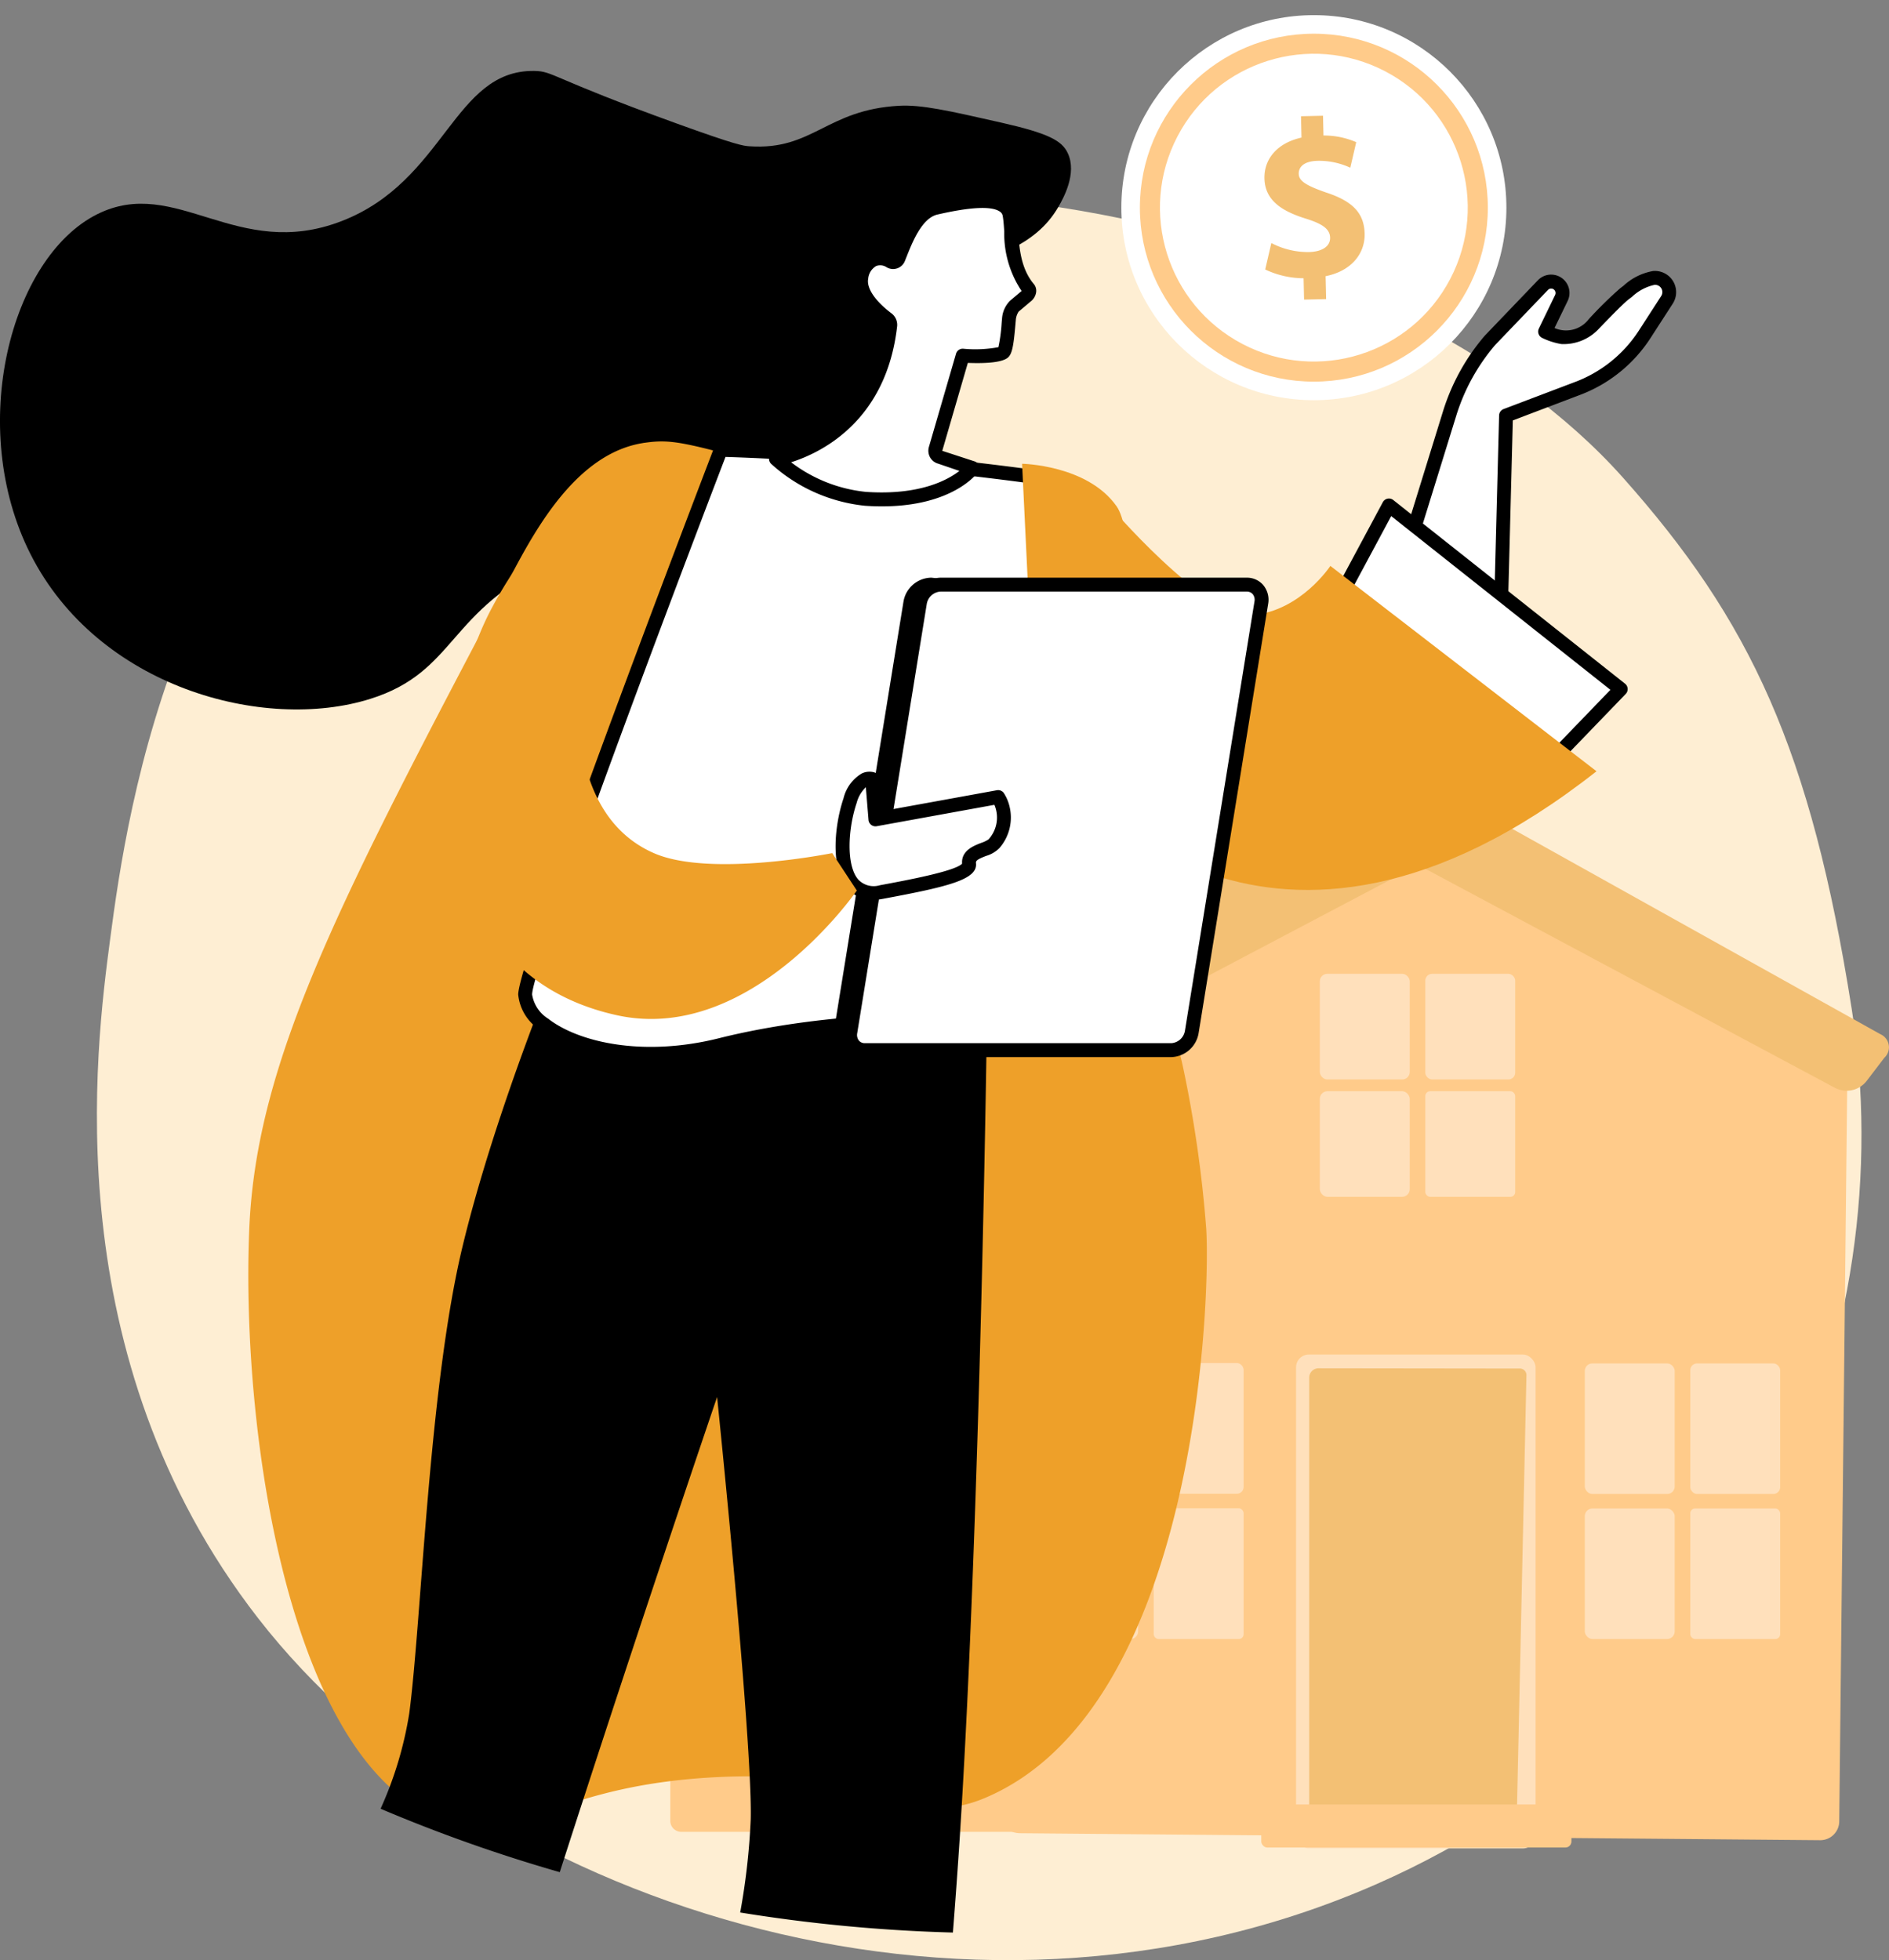 <svg xmlns="http://www.w3.org/2000/svg" width="182.131" height="188.993" viewBox="0 0 182.131 188.993">
  <rect x="0" y="0" width="182.131" height="188.993" fill="#808080" stroke="none"/>
  <g id="House_for_sale" data-name="House for sale" transform="translate(-591.935 -1763.528)">
    <path id="Path_257" data-name="Path 257" d="M638.022,1791.315c34.537-19.007,88.727-6.055,110.367,18.236,12.323,13.832,18.138,26.247,22.081,51.251,4.9,31.059-9.128,68.323-45.9,84.426-40.03,17.527-86.795,1.3-107.742-25.666-19.591-25.217-15.67-54.91-14.269-65.517C604.2,1841.6,609.087,1807.239,638.022,1791.315Z" fill="#feeed3"/>
    <g id="Group_133" data-name="Group 133">
      <g id="Group_125" data-name="Group 125">
        <path id="Path_258" data-name="Path 258" d="M763.439,1940.15H657.594a1.057,1.057,0,0,1-1.031-1.081V1867.62a4.365,4.365,0,0,1,4.3-4.468l105.019.978-.008,73.261A2.61,2.61,0,0,1,763.439,1940.15Z" fill="#ffcb8a"/>
        <path id="Path_259" data-name="Path 259" d="M713.245,1873.519l-60.884-.314a1.2,1.2,0,0,1-1.052-1.71l17.892-25.12a2.028,2.028,0,0,1,1.689-.863c7.168.145,51.966.263,51.966.263Z" fill="#f3c074"/>
        <g id="Group_124" data-name="Group 124">
          <rect id="Rectangle_19" data-name="Rectangle 19" width="8.668" height="12.606" rx="0.654" transform="translate(672.124 1895.218)" fill="#ffe0bb"/>
          <rect id="Rectangle_20" data-name="Rectangle 20" width="8.668" height="12.606" rx="0.72" transform="translate(661.955 1895.218)" fill="#ffe0bb"/>
          <rect id="Rectangle_21" data-name="Rectangle 21" width="8.668" height="12.606" rx="0.467" transform="translate(672.124 1909.224)" fill="#ffe0bb"/>
          <rect id="Rectangle_22" data-name="Rectangle 22" width="8.668" height="12.606" rx="0.738" transform="translate(661.955 1909.224)" fill="#ffe0bb"/>
        </g>
      </g>
      <g id="Group_132" data-name="Group 132">
        <g id="Group_126" data-name="Group 126">
          <path id="Path_260" data-name="Path 260" d="M688.05,1938.03l-.436-72.934,42.168-19.749,40.286,20.039-.8,73.787a1.828,1.828,0,0,1-1.845,1.783l-77.137-.672A2.254,2.254,0,0,1,688.05,1938.03Z" fill="#ffcb8a"/>
        </g>
        <g id="Group_127" data-name="Group 127">
          <rect id="Rectangle_23" data-name="Rectangle 23" width="8.668" height="12.586" rx="0.654" transform="translate(754.905 1894.988)" fill="#ffe0bb"/>
          <rect id="Rectangle_24" data-name="Rectangle 24" width="8.668" height="12.586" rx="0.72" transform="translate(744.736 1894.988)" fill="#ffe0bb"/>
          <rect id="Rectangle_25" data-name="Rectangle 25" width="8.668" height="12.586" rx="0.467" transform="translate(754.905 1908.973)" fill="#ffe0bb"/>
          <rect id="Rectangle_26" data-name="Rectangle 26" width="8.668" height="12.586" rx="0.738" transform="translate(744.736 1908.973)" fill="#ffe0bb"/>
        </g>
        <g id="Group_128" data-name="Group 128">
          <rect id="Rectangle_27" data-name="Rectangle 27" width="8.668" height="10.185" rx="0.654" transform="translate(729.358 1857.422)" fill="#ffe0bb"/>
          <rect id="Rectangle_28" data-name="Rectangle 28" width="8.668" height="10.185" rx="0.72" transform="translate(719.189 1857.422)" fill="#ffe0bb"/>
          <rect id="Rectangle_29" data-name="Rectangle 29" width="8.668" height="10.185" rx="0.467" transform="translate(729.358 1868.739)" fill="#ffe0bb"/>
          <rect id="Rectangle_30" data-name="Rectangle 30" width="8.668" height="10.185" rx="0.738" transform="translate(719.189 1868.739)" fill="#ffe0bb"/>
        </g>
        <g id="Group_129" data-name="Group 129">
          <rect id="Rectangle_31" data-name="Rectangle 31" width="8.668" height="12.606" rx="0.654" transform="translate(703.172 1894.948)" fill="#ffe0bb"/>
          <rect id="Rectangle_32" data-name="Rectangle 32" width="8.668" height="12.606" rx="0.72" transform="translate(693.003 1894.948)" fill="#ffe0bb"/>
          <rect id="Rectangle_33" data-name="Rectangle 33" width="8.668" height="12.606" rx="0.467" transform="translate(703.172 1908.954)" fill="#ffe0bb"/>
          <rect id="Rectangle_34" data-name="Rectangle 34" width="8.668" height="12.606" rx="0.738" transform="translate(693.003 1908.954)" fill="#ffe0bb"/>
        </g>
        <g id="Group_130" data-name="Group 130">
          <path id="Path_261" data-name="Path 261" d="M729.421,1838.8l43.817,24.444a1.374,1.374,0,0,1,.379,2.271l-1.674,2.194a2.438,2.438,0,0,1-3.1.7L729.1,1847.155a.9.9,0,0,0-.847,0l-40.716,21.476a1.257,1.257,0,0,1-1.576-.339l-1.724-2.146a2.383,2.383,0,0,1,.908-3.674l42.788-23.673A1.525,1.525,0,0,1,729.421,1838.8Z" fill="#f3c074"/>
        </g>
        <g id="Group_131" data-name="Group 131">
          <rect id="Rectangle_35" data-name="Rectangle 35" width="23.094" height="47.62" rx="1.231" transform="translate(716.898 1894.13)" fill="#ffe0bb"/>
          <path id="Path_262" data-name="Path 262" d="M738.152,1940l-19.088.07a.9.9,0,0,1-.9-.9v-42.814a.9.9,0,0,1,.9-.9l19.415.024a.631.631,0,0,1,.631.646Z" fill="#f3c074"/>
          <rect id="Rectangle_36" data-name="Rectangle 36" width="29.904" height="4.152" rx="0.581" transform="translate(713.542 1937.511)" fill="#ffcb8a"/>
        </g>
      </g>
    </g>
    <g id="Group_145" data-name="Group 145">
      <path id="Path_263" data-name="Path 263" d="M678.611,1773.727c2.171-.119,4.724.459,9.831,1.616,4.6,1.042,5.876,1.743,6.442,2.948.929,1.972-.458,4.4-.873,5.132-2.353,4.125-6.66,4.666-9.5,6.551-9.187,6.1-4.5,16.454-12.12,22.93-7.257,6.169-14.034-1.079-27.079,4.8-10.27,4.632-9.314,10.587-17.689,13.212-10.229,3.206-26.256-1.1-32.756-13.976-6.181-12.241-1.909-28.583,6.442-32.757,7.586-3.792,13.446,4.586,23.584.655,9.995-3.875,10.766-14.6,18.565-14.47,1.865.032,1.475.64,13.755,5.08,5.688,2.057,6.371,2.143,6.988,2.184C670.321,1778.042,671.6,1774.112,678.611,1773.727Z"/>
      <path id="Path_264" data-name="Path 264" d="M700.554,1836.571c4.369,26.759,4.876,27.153,5.467,29.956A117.991,117.991,0,0,1,708.235,1882c.417,6.587-.822,46.145-21.269,54.856-7.383,3.145-9.523-2.637-25.246-2.009-16.112.643-19.378,6.376-26.408,4.367-15.214-4.347-20.183-36.99-19.346-57.162.683-16.429,8.859-31.942,25.211-62.968,2.491-4.726,6.478-11.943,12.9-12.861,2.944-.422,4.121.03,15.942,3.275,12.858,3.53,16.121-.225,21.64,3.253C697.361,1816.343,698.367,1823.18,700.554,1836.571Z" fill="#eea029"/>
      <path id="Path_265" data-name="Path 265" d="M636.537,1883.688c-3.266,13.515-3.954,36.046-5.14,45.024a36.013,36.013,0,0,1-2.767,9.211,149.817,149.817,0,0,0,17.276,6.115c7.447-23.166,15.169-45.815,15.169-45.815s3.429,33.212,3.241,40.734a65.66,65.66,0,0,1-1.014,8.97,153.885,153.885,0,0,0,20.508,1.933q.352-4.426.657-9.107c2-31,2.621-78.612,2.621-78.612l-40.88-7.15S639.8,1870.174,636.537,1883.688Z"/>
      <g id="Group_142" data-name="Group 142">
        <g id="Group_134" data-name="Group 134">
          <path id="Path_266" data-name="Path 266" d="M735.593,1796.339l5.1-5.319a1.1,1.1,0,0,1,1.781,1.239l-1.571,3.242a6.714,6.714,0,0,0,1.6.532,3.974,3.974,0,0,0,3.095-1.268c.932-.974,2.439-2.524,2.95-2.906a6.058,6.058,0,0,1,2.817-1.53l.033,0a1.374,1.374,0,0,1,1.253,2.116l-2.133,3.3a13.362,13.362,0,0,1-6.484,5.241l-6.9,2.616-.512,19.668-8.958-6.846,4.023-13.007A19.994,19.994,0,0,1,735.593,1796.339Z" fill="#fff"/>
          <path id="Path_267" data-name="Path 267" d="M736.632,1823.936a.669.669,0,0,1-.407-.138l-8.958-6.846a.673.673,0,0,1-.234-.732l4.023-13.006a20.521,20.521,0,0,1,4.027-7.311l.026-.028,5.1-5.32a1.769,1.769,0,0,1,2.869,2l-1.26,2.6a2.749,2.749,0,0,0,3.3-.854,38.21,38.21,0,0,1,3.032-2.979c.1-.077.21-.16.321-.245a5.629,5.629,0,0,1,2.844-1.417,2.045,2.045,0,0,1,1.9,3.146l-2.133,3.3a13.949,13.949,0,0,1-6.81,5.5l-6.476,2.457-.5,19.217a.673.673,0,0,1-.671.654Zm-8.178-7.766,7.542,5.764.477-18.354a.671.671,0,0,1,.433-.61l6.9-2.616a12.614,12.614,0,0,0,6.159-4.978l2.133-3.3a.7.7,0,0,0-.641-1.082,4.57,4.57,0,0,0-2.16,1.144c-.116.09-.229.177-.338.258-.348.26-1.392,1.292-2.866,2.832a4.636,4.636,0,0,1-3.623,1.473,6.777,6.777,0,0,1-1.843-.592.672.672,0,0,1-.322-.9l1.571-3.242a.427.427,0,0,0-.693-.482l-5.089,5.306a19.181,19.181,0,0,0-3.753,6.821Z"/>
        </g>
        <g id="Group_135" data-name="Group 135">
          <path id="Path_268" data-name="Path 268" d="M725.853,1812.266l22.344,17.706-9.959,10.326-18.954-15.789Z" fill="#fff"/>
          <path id="Path_269" data-name="Path 269" d="M738.238,1840.969a.666.666,0,0,1-.429-.155l-18.954-15.789a.671.671,0,0,1-.162-.833l6.569-12.244a.67.67,0,0,1,.455-.339.663.663,0,0,1,.553.131l22.344,17.706a.671.671,0,0,1,.066.992l-9.959,10.326A.669.669,0,0,1,738.238,1840.969Zm-18.1-16.625,18.054,15.04,9.013-9.345-21.135-16.75Z"/>
        </g>
        <path id="Path_270" data-name="Path 270" d="M745.865,1837.892l-25.66-19.8s-2.808,4.272-7.409,4.733S698.657,1812,698.657,1812l-2.835,27.186S714.15,1862.862,745.865,1837.892Z" fill="#eea029"/>
        <g id="Group_136" data-name="Group 136">
          <path id="Path_271" data-name="Path 271" d="M691.745,1809.523s-15.277-2.186-30.316-2.624c0,0-18.862,49.2-18.86,52.522s8.054,7.568,18.86,4.859,24.536-2.979,32.257-1.175C705.254,1865.807,691.745,1809.523,691.745,1809.523Z" fill="#fff"/>
          <path id="Path_272" data-name="Path 272" d="M654.64,1865.823c-4.9,0-8.631-1.422-10.678-3.018a4.566,4.566,0,0,1-2.064-3.384c0-3.347,16.97-47.714,18.9-52.762a.668.668,0,0,1,.646-.43c14.9.433,30.238,2.608,30.391,2.629a.674.674,0,0,1,.558.508c.457,1.905,11.121,46.737,4.373,53.526a3.3,3.3,0,0,1-3.238.866c-8.046-1.88-21.778-1.376-31.94,1.172A28.606,28.606,0,0,1,654.64,1865.823Zm7.245-58.239c-7.561,19.737-18.646,49.51-18.645,51.836a3.375,3.375,0,0,0,1.547,2.327c2.905,2.265,9.127,3.725,16.479,1.882,10.343-2.593,24.346-3.1,32.572-1.178a1.938,1.938,0,0,0,1.981-.505c5.107-5.138-1.506-38.713-4.62-51.822C688.591,1809.768,675.131,1808,661.885,1807.584Z"/>
        </g>
        <path id="Path_273" data-name="Path 273" d="M700.311,1843.256l1.391,31.876s-7.807,4.627-7.807,4.218-3.414-71.107-3.414-71.107,6.3.1,9.113,4.1S700.311,1843.256,700.311,1843.256Z" fill="#eea029"/>
        <g id="Group_139" data-name="Group 139">
          <g id="Group_137" data-name="Group 137">
            <path id="Path_274" data-name="Path 274" d="M709.447,1822.761l-27.77-2.863a2.1,2.1,0,0,0-1.97,1.746L673,1863.035a1.425,1.425,0,0,0,1.405,1.746l29.447-1.444c.932,0,1.91.662,2.066-.3l6.705-41.391C712.781,1820.68,710.379,1822.761,709.447,1822.761Z"/>
            <path id="Path_275" data-name="Path 275" d="M674.436,1865.451a2.073,2.073,0,0,1-1.627-.717,2.228,2.228,0,0,1-.47-1.807l6.706-41.39a2.76,2.76,0,0,1,2.632-2.31l.069,0,27.721,2.858a6.461,6.461,0,0,0,1.385-.681c.945-.547,1.568-.91,2.1-.544a.852.852,0,0,1,.334.889l-6.705,41.39a1.256,1.256,0,0,1-.514.884,1.871,1.871,0,0,1-1.5.09,3.589,3.589,0,0,0-.713-.108l-29.414,1.443Zm7.211-44.882a1.435,1.435,0,0,0-1.278,1.183l-6.705,41.39a.877.877,0,0,0,.167.722.727.727,0,0,0,.575.246l29.414-1.443a4.052,4.052,0,0,1,1.031.137c.125.027.295.065.413.079l6.559-40.486-.3.171a4.193,4.193,0,0,1-2.148.86Z"/>
          </g>
          <g id="Group_138" data-name="Group 138">
            <path id="Path_276" data-name="Path 276" d="M712.139,1819.9H682.6a2.1,2.1,0,0,0-1.971,1.746l-6.7,41.391a1.425,1.425,0,0,0,1.4,1.746h29.542a2.1,2.1,0,0,0,1.971-1.746l6.705-41.391A1.425,1.425,0,0,0,712.139,1819.9Z" fill="#fff"/>
            <path id="Path_277" data-name="Path 277" d="M704.868,1865.452H675.326a2.06,2.06,0,0,1-1.6-.718,2.226,2.226,0,0,1-.469-1.807l6.705-41.39a2.761,2.761,0,0,1,2.633-2.31h29.542a2.061,2.061,0,0,1,1.6.718,2.224,2.224,0,0,1,.469,1.807l-6.705,41.39A2.76,2.76,0,0,1,704.868,1865.452ZM682.6,1820.569a1.428,1.428,0,0,0-1.308,1.182l-6.706,41.391a.881.881,0,0,0,.167.722.728.728,0,0,0,.576.246h29.542a1.428,1.428,0,0,0,1.309-1.183l6.705-41.39a.877.877,0,0,0-.167-.722.729.729,0,0,0-.576-.246Z"/>
          </g>
        </g>
        <g id="Group_141" data-name="Group 141">
          <g id="Group_140" data-name="Group 140">
            <path id="Path_278" data-name="Path 278" d="M676.025,1838.636l.319,3.9,11.831-2.15a3.457,3.457,0,0,1,.437,1.023,3.829,3.829,0,0,1-.839,3.474c-.516.643-2.561.662-2.4,1.938.139,1.114-4.486,1.982-8.487,2.725-4.478.832-4.1-5.551-2.988-8.818C674.761,1838.177,676.025,1838.636,676.025,1838.636Z" fill="#fff"/>
            <path id="Path_279" data-name="Path 279" d="M676.132,1850.286a3.13,3.13,0,0,1-2.464-1.077c-1.769-2.043-1.212-6.322-.406-8.7a3.843,3.843,0,0,1,1.732-2.388,1.67,1.67,0,0,1,1.26-.116.673.673,0,0,1,.44.576l.258,3.159,11.1-2.018a.669.669,0,0,1,.671.276,4.126,4.126,0,0,1,.535,1.237,4.48,4.48,0,0,1-.965,4.064,2.934,2.934,0,0,1-1.277.753c-.8.308-1.01.454-.981.682.2,1.585-2.6,2.274-9.03,3.468A4.833,4.833,0,0,1,676.132,1850.286Zm-.715-10.853a3.152,3.152,0,0,0-.884,1.507c-.846,2.5-1.029,6.03.149,7.39a2.047,2.047,0,0,0,2.08.553c2.562-.476,7.286-1.353,7.934-2.085-.091-1.253,1.113-1.718,1.839-2a2.865,2.865,0,0,0,.715-.341,3.137,3.137,0,0,0,.562-3.329l-11.349,2.062a.671.671,0,0,1-.788-.6Zm.415-.155h0Z"/>
          </g>
          <path id="Path_280" data-name="Path 280" d="M674.546,1849.391l-2.372-3.608s-11.768,2.386-17.2,0c-9.487-4.168-7.693-18.732-6.079-25.981a56.346,56.346,0,0,1,5.181-13.581,42.705,42.705,0,0,0-14.627,15.751c-5.911,10.827-7.834,35.058,11.934,39.436C664.316,1864.272,674.546,1849.391,674.546,1849.391Z" fill="#eea029"/>
        </g>
      </g>
      <g id="Group_144" data-name="Group 144">
        <g id="Group_143" data-name="Group 143">
          <path id="Path_281" data-name="Path 281" d="M677.756,1788.719a.552.552,0,0,0,.8-.267c.614-1.507,1.6-4.426,3.608-4.89,2.578-.594,6.751-1.363,7.11.675.314,1.787-.056,4.87,1.824,7.1.181.214.025.557-.2.725l-1.184,1a2.1,2.1,0,0,0-.494,1.139c-.094.97-.216,3.032-.551,3.3-.654.519-3.914.317-3.914.317l-2.615,8.991a.628.628,0,0,0,.444.784l3.112,1.058s-2.5,3.5-10.3,2.973a15.338,15.338,0,0,1-8.64-3.853s9.7-1.378,11.009-12.843a.717.717,0,0,0-.282-.653c-.774-.581-2.857-2.294-2.493-4.031C675.374,1788.4,676.752,1788.121,677.756,1788.719Z" fill="#fff"/>
          <path id="Path_282" data-name="Path 282" d="M676.962,1812.35c-.513,0-1.05-.018-1.614-.056a15.874,15.874,0,0,1-9.06-4.039.671.671,0,0,1,.371-1.148c.374-.054,9.2-1.465,10.436-12.254-1.223-.946-3.181-2.761-2.764-4.746a2.858,2.858,0,0,1,1.536-2.153,2.4,2.4,0,0,1,2.114.121l.117-.293c.69-1.741,1.733-4.371,3.912-4.873,3.7-.854,5.874-.889,7.044-.114a1.969,1.969,0,0,1,.878,1.326,16.1,16.1,0,0,1,.162,1.626c.11,1.629.247,3.656,1.515,5.162a1.018,1.018,0,0,1,.229.779,1.365,1.365,0,0,1-.536.913l-1.156.976a1.769,1.769,0,0,0-.258.692c-.015.147-.03.32-.046.508-.185,2.135-.32,2.9-.756,3.251-.651.515-2.5.542-3.835.489l-2.466,8.48,3.127,1.02a.669.669,0,0,1,.33,1.024C686.139,1809.186,683.8,1812.35,676.962,1812.35Zm-8.755-4.254a14.248,14.248,0,0,0,7.231,2.86c5.118.344,7.833-1.116,9-2.023l-2.049-.7a1.28,1.28,0,0,1-.773-.6,1.31,1.31,0,0,1-.12-1.01l2.615-8.99a.671.671,0,0,1,.686-.482,12.33,12.33,0,0,0,3.4-.147,15.775,15.775,0,0,0,.313-2.341c.017-.194.033-.371.047-.523a2.685,2.685,0,0,1,.757-1.61l1.12-.945a9.963,9.963,0,0,1-1.674-5.747c-.037-.551-.072-1.071-.145-1.484a.623.623,0,0,0-.3-.439c-.8-.532-2.823-.431-6,.3-1.493.344-2.415,2.67-2.967,4.06l-.171.429a1.221,1.221,0,0,1-1.761.59h0a1.107,1.107,0,0,0-1.007-.113,1.567,1.567,0,0,0-.762,1.2c-.19.9.647,2.16,2.239,3.357a1.391,1.391,0,0,1,.545,1.265C677.378,1804.2,671.036,1807.206,668.207,1808.1Zm9.891-19.955h0Z"/>
        </g>
      </g>
    </g>
    <g id="Group_147" data-name="Group 147">
      <g id="Group_146" data-name="Group 146">
        <circle id="Ellipse_14" data-name="Ellipse 14" cx="18.563" cy="18.563" r="18.563" transform="translate(700.051 1764.988)" fill="#fff"/>
      </g>
      <circle id="Ellipse_15" data-name="Ellipse 15" cx="16.774" cy="16.774" r="16.774" transform="translate(701.839 1766.777)" fill="#ffcb8a"/>
      <circle id="Ellipse_16" data-name="Ellipse 16" cx="14.837" cy="14.837" r="14.837" transform="translate(698.591 1789.827) rotate(-62.406)" fill="#fff"/>
      <path id="Path_283" data-name="Path 283" d="M717.67,1792.415l-.048-2.058a8.7,8.7,0,0,1-3.7-.846l.591-2.549a7.66,7.66,0,0,0,3.618.87c1.235-.029,2.069-.525,2.049-1.392-.019-.823-.725-1.327-2.34-1.831-2.336-.726-3.943-1.773-3.991-3.874-.044-1.906,1.264-3.432,3.572-3.941l-.048-2.058,2.123-.049.044,1.907a7.8,7.8,0,0,1,3.158.642l-.572,2.462a7.194,7.194,0,0,0-3.136-.664c-1.408.032-1.849.649-1.835,1.256.016.715.785,1.152,2.642,1.8,2.6.85,3.666,2.017,3.712,3.967.044,1.928-1.282,3.606-3.763,4.1l.051,2.209Z" fill="#f3c074"/>
    </g>
  </g>
</svg>
